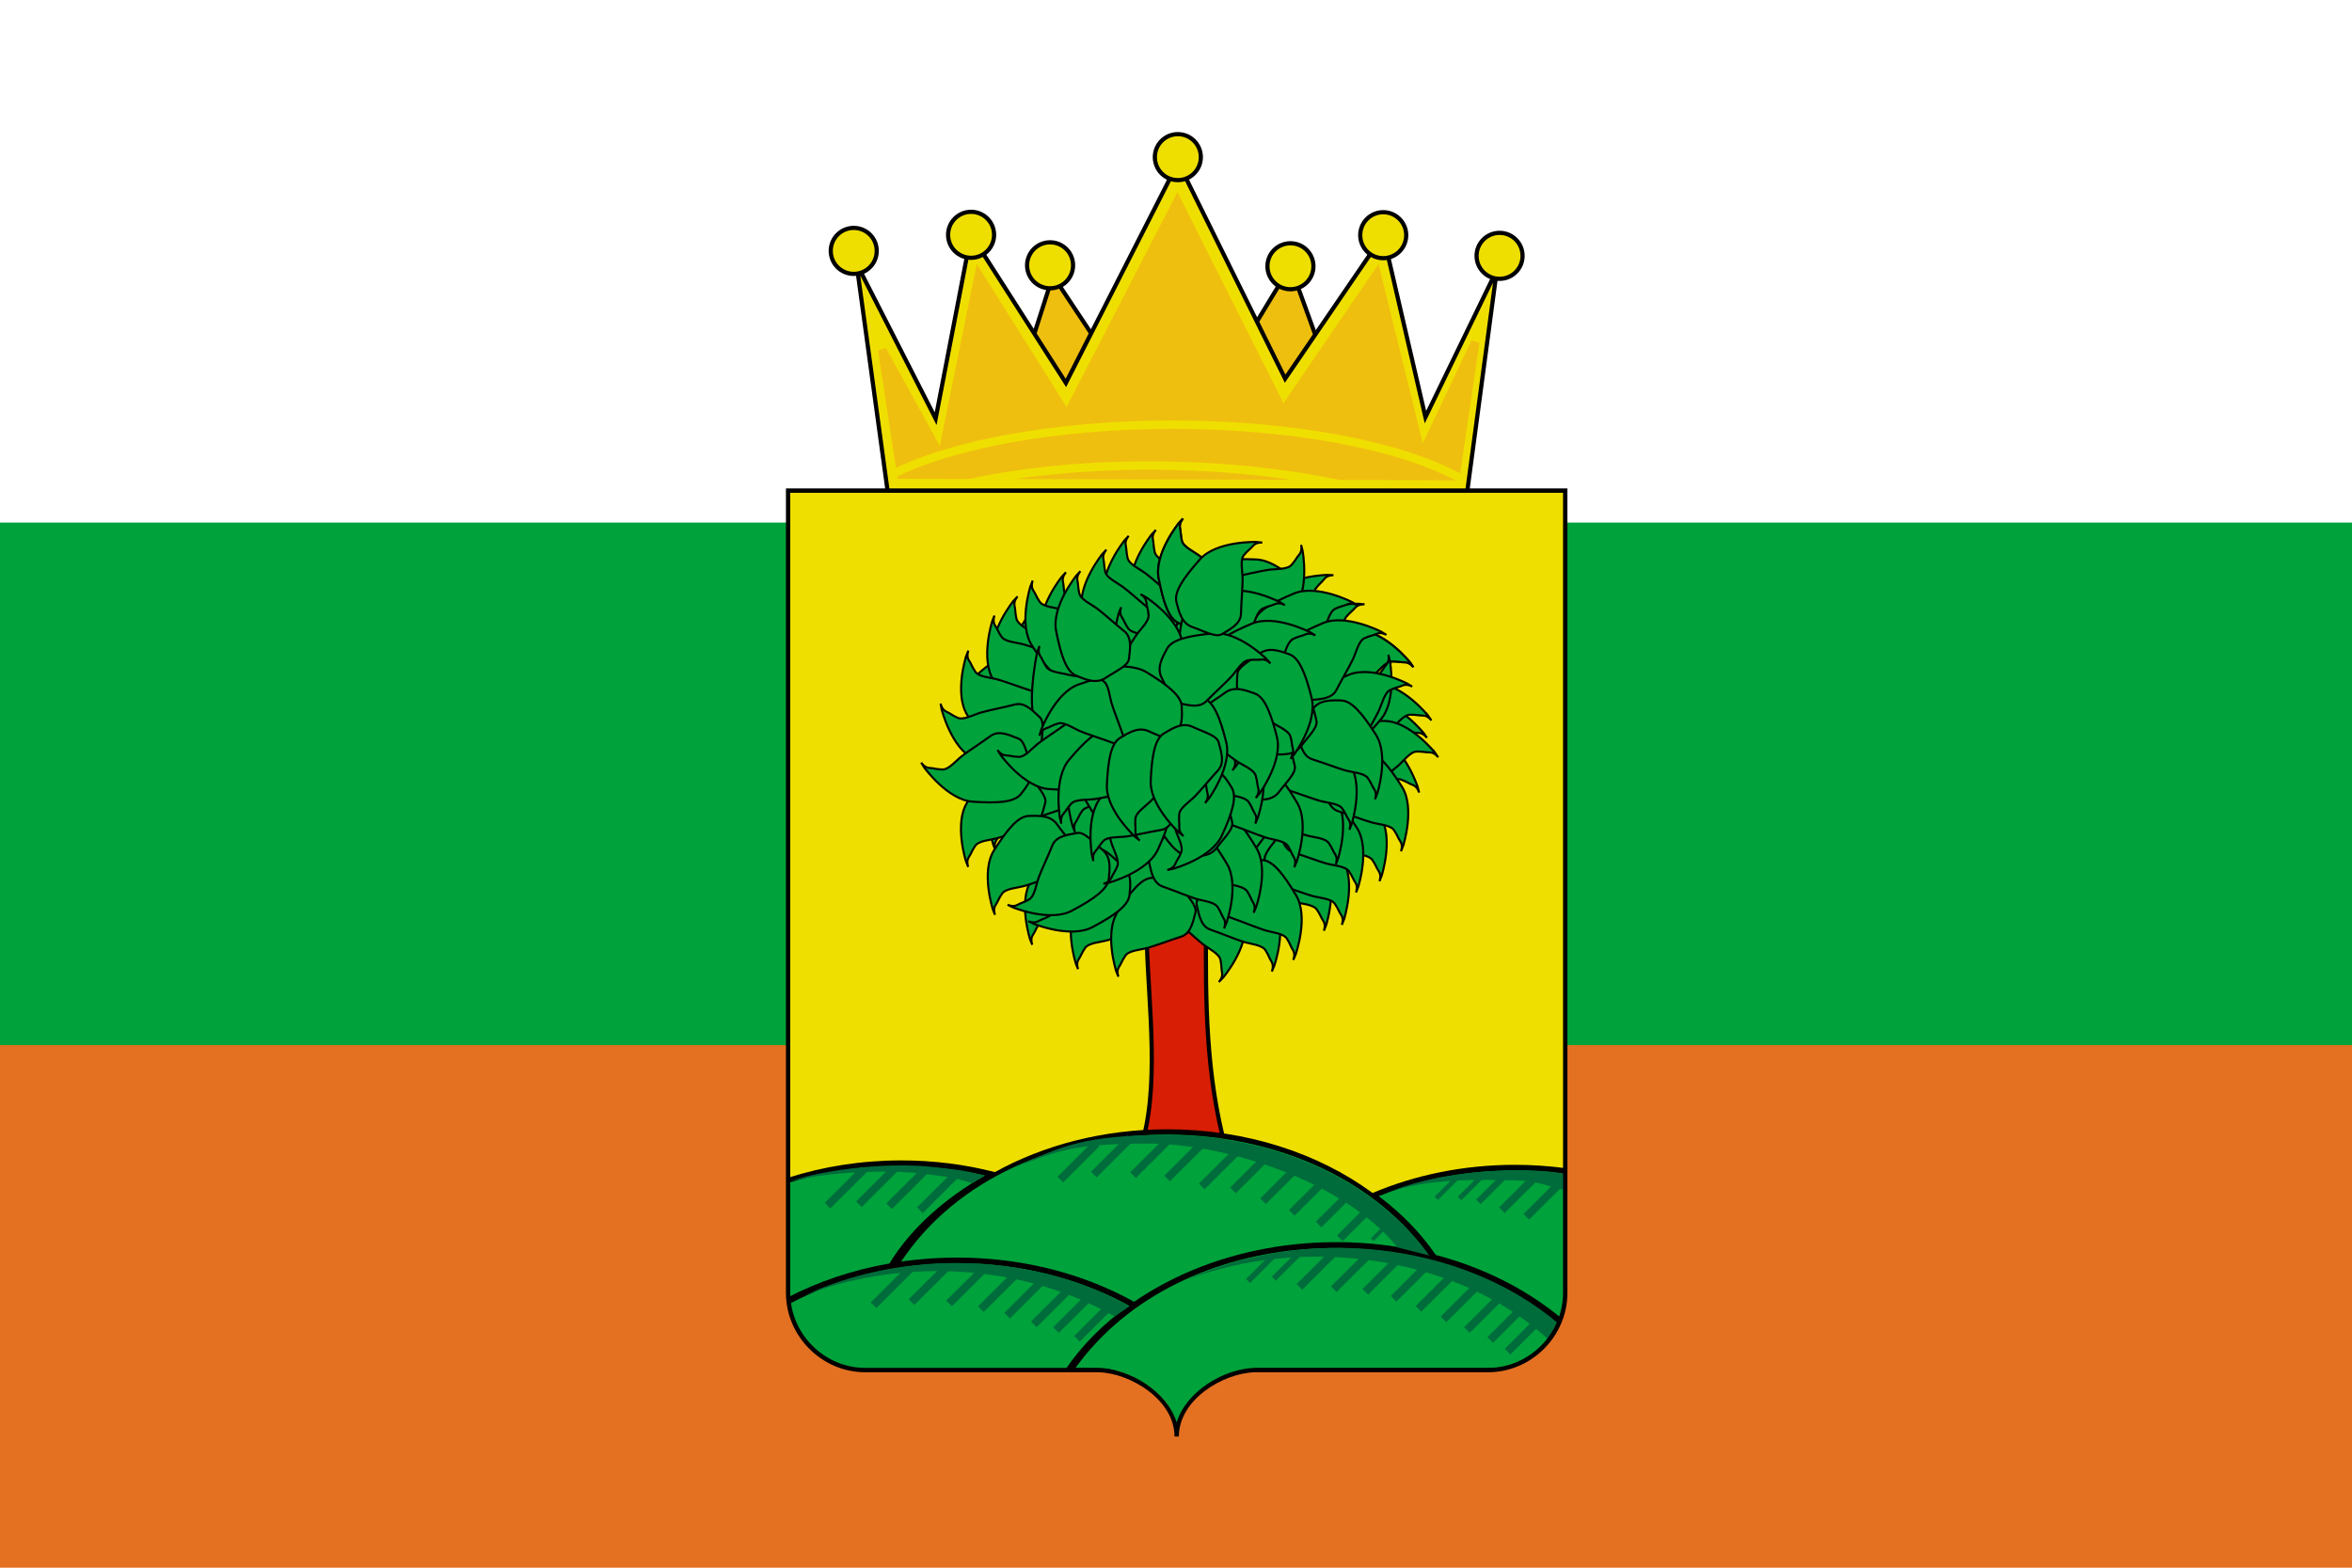 <svg xmlns="http://www.w3.org/2000/svg" width="1200" height="800" viewBox="0 0 4500 3000">
 <defs>
<style type="text/css">
<![CDATA[
.str4 {stroke:#000;stroke-width:4}
.str0 {stroke:#000;stroke-width:8}
.str3 {stroke:#EFDF00;stroke-width:16}
.str1 {stroke:#efbf0f;stroke-width:16}
.fil5 {fill:none}
.fil6 {fill:#000}
.fil7 {fill:#006C3B}
.fil1 {fill:#00A23B}
.fil0 {fill:#d81e05}
.fil3 {fill:#efbf0f}
.fil4 {fill:#EFDF00}
.fil2 {fill:white}
.fil8 {fill:#000;fill-rule:nonzero}
.fil9 {fill:#E47022}
]]>
</style>
 </defs>
<rect class="fil9" width="4500" height="3000"/>
<rect class="fil1" width="4500" height="2000"/>
<rect class="fil2" width="4500" height="1000"/>
<g id="_130753952">
<polygon id="_130849720" class="fil3 str0" points="1927.6,799.2 2014.51,527.616 2164.78,753.937 2269.8,822.738 2313.25,766.61 2468.96,509.51 2573.97,799.2 2177.46,907.834"/>
<polygon id="_22721776" class="fil4 str0" points="1698.46,941.276 2806.82,943.651 2863.82,516.757 2727.27,798.24 2646.47,450.07 2458.8,724.626 2254.13,310.75 2039.34,732.781 1857.95,449.346 1790.14,801.184 1638.75,504.407"/>
<polygon id="_130805744" class="fil3 str1" points="1724.26,908.237 1687.86,669.626 1801.57,876.215 1872.63,526.457 2041.37,794.889 2252.58,385.276 2454.6,787.259 2634.03,524.641 2719.85,871.86 2822.7,654.596 2784.77,911.816 2730.68,910.859 2730.68,910.86"/>
<circle id="_22652088" class="fil4 str0" cx="2253.53" cy="300.699" r="44"/>
<circle id="_22605056" class="fil4 str0" cx="2646.47" cy="450.07" r="44"/>
<circle id="_131043864" class="fil4 str0" cx="2869.09" cy="489.594" r="44"/>
<circle id="_22783136" class="fil4 str0" cx="1857.95" cy="449.345" r="44"/>
<circle id="_132165592" class="fil4 str0" cx="2009.08" cy="507.7" r="44"/>
<circle id="_141340656" class="fil4 str0" cx="1633.44" cy="480.125" r="44"/>
<circle id="_131021648" class="fil4 str0" cx="2468.96" cy="509.51" r="44"/>
<path id="_141358632" class="fil5 str3" d="M1705.48 908.537c116.49,-59.636 319.646,-95.861 537.791,-95.861 227.232,0 437.302,39.214 550.918,102.869"/>
<path id="_133992432" class="fil5 str3" d="M2235.43 1096.98l-385.343 -171.26c110.888,-24.977 246.246,-37.111 385.343,-34.505 116.656,2.186 231.129,14.656 330.874,36.02l-330.874 169.744z"/>
</g>
<path class="fil4" d="M1507.83 938.891l743.432 0 743.431 0 0 1535.27c0,81.243 -66.472,147.715 -147.715,147.715l-443.145 0c-66.196,0 -152.715,58.035 -152.571,127.124 0.143,-69.09 -86.376,-127.124 -152.572,-127.124l-443.144 0c-81.243,0 -147.716,-66.471 -147.716,-147.715l0 -1535.27z"/>
<path class="fil0 str0" d="M2181.53 2199.14l163.701 -0.765c-38.139,-141.273 -38.93,-281.492 -37.775,-426.534l-113.105 34.996c3.155,118.592 25.439,278.937 -12.821,392.303z"/>
<g id="_130841216">
<path id="_130802384" class="fil6" d="M1508 2253.75c66.777,-21.352 139.813,-33.152 216.366,-33.152 62.544,0 122.748,7.867 179.106,22.387 93.356,-51.611 207.204,-81.946 330.083,-81.946 151.869,0 289.964,46.318 392.585,121.913 81.044,-34.368 173.817,-53.892 272.399,-53.892 32.828,0 65.001,2.197 96.324,6.353l0 239.746c0,81.245 -66.472,147.715 -147.716,147.715 -538.835,0 -652.596,0 -1191.43,0 -81.242,0 -147.715,-66.47 -147.715,-147.715l0 -221.408z"/>
<path id="_130802000" class="fil1" d="M2992.77 2245.71l0 227.809c0,16.506 -2.747,32.398 -7.801,47.251 -64.913,-53.585 -146.329,-94.968 -237.946,-119.232 -28.953,-42.224 -65.93,-80.2 -109.226,-112.514 111.772,-44.949 235.757,-58.694 354.973,-43.313z"/>
<path id="_130801296" class="fil1" d="M2730.39 2397.35c-187.604,-44.837 -400.005,-16.283 -560.654,93.84 -134.086,-74.593 -294.536,-98.609 -445.591,-76.941 212.291,-319.54 781.196,-322.846 1006.24,-16.899z"/>
<path id="_130800448" class="fil1" d="M1884.42 2249.57c-74.471,41.995 -141.228,100.169 -182.758,168.262 -70.418,12.361 -136.016,34.635 -194.278,64.829 -0.116,-2.376 -0.175,-4.766 -0.175,-7.168l0 -211.571c119.387,-37.263 255.327,-42.027 377.211,-14.353z"/>
<path id="_130799784" class="fil1" d="M2159.62 2498.28c-48.424,34.769 -89.274,75.797 -120.448,121.426l-383.717 0c-73.243,0 -134.47,-54.029 -145.82,-124.198 196.851,-105.129 454.09,-104.32 649.984,2.772z"/>
<path id="_130798896" class="fil1" d="M2981.67 2535.89c-24.209,48.731 -74.551,82.434 -132.393,82.434l-443.144 0c-66.196,0 -152.717,58.035 -152.572,127.124 0.144,-69.09 -86.376,-127.124 -152.572,-127.124l-43.756 0c201.549,-280.78 671.752,-300.09 924.438,-82.434z"/>
<g>
<path id="_130609120" class="fil7" d="M2981.68 2532.8l-19.131 30.703c-176.353,-163.297 -473.735,-199.136 -692.702,-114.175 223.139,-102.941 521.838,-77.171 711.834,83.472z"/>
<path id="_130609016" class="fil7" d="M2904.13 2239.72c63.366,0 70.379,4.592 90.588,6.283l-0.024 31.008c-31.843,-4.3 -42.566,-16.889 -97.87,-18.158 -55.304,-1.27 -167.373,-5.389 -243.939,24.319 85.754,-36.382 187.878,-43.452 251.244,-43.452z"/>
<path id="_130608352" class="fil7" d="M2234.59 2171.92c160.33,0 373.202,58.383 500.016,230.655l-60.549 -15.287c-101.639,-126.091 -328.328,-198.861 -476.043,-198.861 -147.716,0 -177,14.867 -253.566,44.575 85.18,-39.297 129.811,-61.082 290.143,-61.082z"/>
<path id="_130607968" class="fil7" d="M1774.72 2232.31c66.504,6.184 81.141,10.268 109.701,17.262l-25.043 14.258c-35.027,-9.71 -32.432,-10.455 -96.574,-18.041 -64.142,-7.586 -178.135,-4.231 -257.661,16.279 89.206,-29.02 203.073,-35.941 269.577,-29.758z"/>
<path id="_130607584" class="fil7" d="M1829.87 2416.97c123.42,0 237.739,30.587 331.325,82.615l-28.71 19.803c-94.983,-54.673 -212.183,-86.989 -339.008,-86.989 -91.194,0 -177.4,16.722 -253.967,46.43 85.181,-39.297 184.408,-61.859 290.36,-61.859z"/>
<polygon id="_130606960" class="fil7" points="2878.93,2581.16 2948.21,2512.1 2958.95,2522.87 2889.67,2591.94"/>
<polygon id="_130606336" class="fil7" points="2622.78,2369.57 2657.42,2335.04 2662.79,2340.43 2628.15,2374.96"/>
<polygon id="_130605712" class="fil7" points="2558.13,2364.21 2627.41,2295.15 2638.15,2305.93 2568.87,2374.99"/>
<polygon id="_130605088" class="fil7" points="2517.61,2337.83 2586.89,2268.77 2597.64,2279.54 2528.35,2348.61"/>
<polygon id="_130604464" class="fil7" points="2466.07,2315.62 2535.35,2246.55 2546.1,2257.33 2476.82,2326.39"/>
<polygon id="_130603840" class="fil7" points="2411.15,2293.29 2480.43,2224.23 2491.17,2235 2421.89,2304.07"/>
<polygon id="_130603080" class="fil7" points="2353.57,2272.65 2422.86,2203.59 2433.6,2214.36 2364.32,2283.43"/>
<polygon id="_130602456" class="fil7" points="2293.82,2265.04 2363.11,2195.98 2373.85,2206.76 2304.57,2275.82"/>
<polygon id="_130601832" class="fil7" points="2227.56,2249.83 2296.84,2180.77 2307.58,2191.55 2238.3,2260.61"/>
<polygon id="_130601208" class="fil7" points="2162.44,2243.36 2231.72,2174.3 2242.46,2185.08 2173.18,2254.14"/>
<polygon id="_130596480" class="fil7" points="2023.29,2251.96 2092.57,2182.9 2103.31,2193.68 2034.03,2262.74"/>
<polygon id="_130595856" class="fil7" points="1754.67,2310.52 1823.95,2241.46 1834.69,2252.24 1765.41,2321.3"/>
<polygon id="_130595232" class="fil7" points="1695.77,2302.77 1765.05,2233.71 1775.8,2244.49 1706.51,2313.55"/>
<polygon id="_130594608" class="fil7" points="1637.91,2299.16 1707.19,2230.09 1717.93,2240.87 1648.65,2309.93"/>
<polygon id="_130593984" class="fil7" points="1577.88,2301.76 1647.16,2232.69 1657.9,2243.47 1588.62,2312.53"/>
<polygon id="_130593360" class="fil7" points="2087.42,2242.23 2156.7,2173.17 2167.45,2183.95 2098.16,2253.01"/>
<polygon id="_130592600" class="fil7" points="2055.1,2556.6 2124.38,2487.54 2135.12,2498.32 2065.84,2567.38"/>
<polygon id="_130591976" class="fil7" points="2015.01,2539.9 2084.3,2470.84 2095.04,2481.62 2025.76,2550.68"/>
<polygon id="_130591352" class="fil7" points="1972.42,2529.04 2041.71,2459.98 2052.45,2470.76 1983.17,2539.82"/>
<polygon id="_130590728" class="fil7" points="1921.48,2512.34 1990.77,2443.28 2001.51,2454.06 1932.23,2523.12"/>
<polygon id="_130590104" class="fil7" points="1871.38,2499.82 1940.66,2430.75 1951.4,2441.53 1882.12,2510.59"/>
<polygon id="_130589480" class="fil7" points="1810.42,2488.96 1879.7,2419.9 1890.44,2430.68 1821.16,2499.74"/>
<polygon id="_130580424" class="fil7" points="1738.6,2486.45 1807.88,2417.39 1818.62,2428.17 1749.34,2497.23"/>
<polygon id="_130580040" class="fil7" points="1665.94,2492.3 1735.22,2423.24 1745.97,2434.02 1676.69,2503.08"/>
<polygon id="_130579416" class="fil7" points="2914.84,2323.11 2984.12,2254.05 2994.86,2264.83 2925.58,2333.89"/>
<polygon id="_130578792" class="fil7" points="2868.07,2310.59 2937.35,2241.52 2948.1,2252.3 2878.81,2321.36"/>
<polygon id="_130578032" class="fil7" points="2824.15,2295.53 2880.85,2239.02 2889.64,2247.84 2832.94,2304.35"/>
<polygon id="_130577408" class="fil7" points="2789.15,2290.07 2832.69,2246.67 2839.44,2253.44 2795.91,2296.84"/>
<polygon id="_130494432" class="fil7" points="2744.83,2289.85 2785.42,2249.39 2791.71,2255.7 2751.13,2296.16"/>
<polygon id="_130494240" class="fil7" points="2845.83,2558.91 2915.11,2489.85 2925.86,2500.63 2856.57,2569.69"/>
<polygon id="_130493616" class="fil7" points="2801.05,2539.88 2870.33,2470.82 2881.07,2481.6 2811.79,2550.66"/>
<polygon id="_130492992" class="fil7" points="2756.36,2519.52 2825.64,2450.46 2836.39,2461.24 2767.1,2530.3"/>
<polygon id="_130492368" class="fil7" points="2708.52,2499.28 2777.8,2430.22 2788.54,2441 2719.26,2510.06"/>
<polygon id="_130491744" class="fil7" points="2660.9,2479.99 2730.18,2410.93 2740.93,2421.71 2671.65,2490.77"/>
<polygon id="_130491120" class="fil7" points="2606.69,2466.74 2675.97,2397.68 2686.71,2408.46 2617.43,2477.52"/>
<polygon id="_130490496" class="fil7" points="2546.58,2461.67 2615.86,2392.61 2626.6,2403.39 2557.32,2472.45"/>
<polygon id="_130489736" class="fil7" points="2480.68,2457.32 2549.96,2388.26 2560.7,2399.04 2491.42,2468.1"/>
<polygon id="_130489112" class="fil7" points="2433.28,2443.18 2482.34,2394.28 2489.94,2401.91 2440.88,2450.82"/>
<polygon id="_130488728" class="fil7" points="2384.03,2447.53 2433.09,2398.62 2440.7,2406.25 2391.64,2455.16"/>
</g>
</g>
<g id="_131115568">
<path id="_130981472" class="fil1 str4" d="M2272.17 1705.49c0,0 -43.426,-62.425 -30.759,-108.563 12.665,-46.14 25.331,-75.995 44.329,-82.328 18.999,-6.332 39.807,-13.57 56.996,0 17.189,13.571 41.615,26.237 41.615,39.807 0,13.571 4.524,39.807 -12.665,51.568 -17.19,11.76 -41.616,30.759 -54.282,38.901 -12.665,8.143 -33.474,15.38 -37.091,27.142 -3.619,11.76 -2.714,15.379 -5.428,24.426 -2.714,9.047 4.524,18.093 4.524,18.093l-7.238 -9.046z"/>
<path id="_130981088" class="fil1 str4" d="M2075.83 1688.57c0,0 -43.426,-62.424 -30.759,-108.563 12.666,-46.139 25.331,-75.995 44.33,-82.326 18.998,-6.333 39.806,-13.571 56.995,0 17.189,13.57 41.615,26.236 41.615,39.806 0,13.571 4.524,39.807 -12.665,51.568 -17.19,11.76 -41.616,30.759 -54.281,38.902 -12.666,8.141 -33.474,15.379 -37.093,27.141 -3.619,11.76 -2.714,15.379 -5.428,24.426 -2.714,9.047 4.524,18.095 4.524,18.095l-7.238 -9.047z"/>
<path id="_130980264" class="fil1 str4" d="M2203.67 1022.5c0,0 -47.911,59.05 -38.685,105.998 9.227,46.948 19.656,77.656 38.135,85.374 18.48,7.717 38.697,16.469 56.841,4.205 18.143,-12.266 43.437,-23.094 44.439,-36.628 1,-13.533 7.448,-39.364 -8.826,-52.361 -16.276,-12.997 -39.234,-33.746 -51.265,-42.801 -12.03,-9.054 -32.248,-17.808 -34.988,-29.803 -2.741,-11.996 -1.572,-15.539 -3.612,-24.761 -2.04,-9.223 5.846,-17.711 5.846,-17.711l-7.886 8.487z"/>
<path id="_130979440" class="fil1 str4" d="M2151.71 1033.89c0,0 -47.911,59.05 -38.685,105.998 9.227,46.948 19.656,77.656 38.135,85.374 18.48,7.717 38.697,16.469 56.841,4.205 18.143,-12.266 43.437,-23.094 44.439,-36.628 1.002,-13.533 7.448,-39.364 -8.826,-52.361 -16.276,-12.997 -39.234,-33.746 -51.265,-42.801 -12.03,-9.054 -32.248,-17.808 -34.988,-29.803 -2.741,-11.996 -1.572,-15.539 -3.612,-24.761 -2.04,-9.223 5.846,-17.711 5.846,-17.711l-7.886 8.487z"/>
<path id="_130978616" class="fil1 str4" d="M2255.57 1000.81c0,0 -47.911,59.049 -38.685,105.998 9.227,46.948 19.656,77.655 38.135,85.372 18.48,7.717 38.697,16.471 56.841,4.205 18.143,-12.265 43.437,-23.094 44.439,-36.627 1.002,-13.533 7.448,-39.364 -8.826,-52.362 -16.276,-12.997 -39.234,-33.745 -51.265,-42.8 -12.03,-9.054 -32.248,-17.808 -34.988,-29.804 -2.741,-11.995 -1.572,-15.537 -3.612,-24.761 -2.04,-9.222 5.846,-17.711 5.846,-17.711l-7.886 8.489z"/>
<path id="_130977792" class="fil1 str4" d="M2255.57 1000.81c0,0 -47.911,59.049 -38.685,105.998 9.227,46.948 19.656,77.655 38.135,85.372 18.48,7.717 38.697,16.471 56.841,4.205 18.143,-12.265 43.437,-23.094 44.439,-36.627 1.002,-13.533 7.448,-39.364 -8.826,-52.362 -16.276,-12.997 -39.234,-33.745 -51.265,-42.8 -12.03,-9.054 -32.248,-17.808 -34.988,-29.804 -2.741,-11.995 -1.572,-15.537 -3.612,-24.761 -2.04,-9.222 5.846,-17.711 5.846,-17.711l-7.886 8.489z"/>
<path id="_130976832" class="fil1 str4" d="M2109 1060.29c0,0 -47.913,59.05 -38.685,105.998 9.227,46.948 19.656,77.656 38.135,85.374 18.48,7.717 38.697,16.469 56.839,4.205 18.144,-12.266 43.439,-23.094 44.439,-36.628 1.002,-13.533 7.448,-39.364 -8.826,-52.361 -16.274,-12.997 -39.233,-33.746 -51.263,-42.801 -12.031,-9.054 -32.248,-17.808 -34.989,-29.803 -2.741,-11.996 -1.572,-15.539 -3.611,-24.761 -2.04,-9.223 5.845,-17.711 5.845,-17.711l-7.885 8.487z"/>
<path id="_130976008" class="fil1 str4" d="M1974.56 1167.83c0,0 -47.913,59.05 -38.686,105.998 9.228,46.948 19.656,77.656 38.135,85.374 18.48,7.716 38.698,16.469 56.841,4.205 18.144,-12.266 43.439,-23.094 44.439,-36.628 1.002,-13.533 7.448,-39.364 -8.826,-52.361 -16.274,-12.997 -39.233,-33.746 -51.263,-42.801 -12.031,-9.054 -32.248,-17.808 -34.989,-29.803 -2.741,-11.996 -1.572,-15.539 -3.612,-24.761 -2.039,-9.223 5.846,-17.712 5.846,-17.712l-7.885 8.489z"/>
<path id="_130975184" class="fil1 str4" d="M2031.6 1103.58c0,0 -47.913,59.05 -38.685,105.998 9.227,46.948 19.655,77.656 38.134,85.374 18.48,7.716 38.698,16.469 56.841,4.205 18.144,-12.266 43.439,-23.094 44.439,-36.628 1.002,-13.533 7.448,-39.364 -8.826,-52.361 -16.274,-12.998 -39.233,-33.746 -51.263,-42.801 -12.031,-9.054 -32.248,-17.808 -34.989,-29.803 -2.741,-11.996 -1.572,-15.539 -3.611,-24.761 -2.04,-9.223 5.845,-17.712 5.845,-17.712l-7.885 8.489z"/>
<path id="_130974360" class="fil1 str4" d="M1939.07 1149.87c0,0 -47.913,59.049 -38.685,105.997 9.227,46.949 19.656,77.656 38.135,85.374 18.48,7.717 38.697,16.471 56.839,4.205 18.144,-12.265 43.439,-23.094 44.44,-36.627 1,-13.534 7.447,-39.365 -8.828,-52.362 -16.274,-12.997 -39.233,-33.745 -51.263,-42.801 -12.031,-9.054 -32.248,-17.808 -34.989,-29.803 -2.741,-11.996 -1.572,-15.539 -3.611,-24.761 -2.04,-9.222 5.845,-17.711 5.845,-17.711l-7.885 8.489z"/>
<path id="_130973536" class="fil1 str4" d="M2285.48 1188.96c0,0 -47.911,59.05 -38.685,105.998 9.227,46.948 19.656,77.656 38.135,85.374 18.48,7.716 38.697,16.469 56.841,4.205 18.143,-12.266 43.437,-23.094 44.439,-36.628 1.002,-13.533 7.448,-39.364 -8.826,-52.361 -16.276,-12.997 -39.234,-33.746 -51.265,-42.801 -12.03,-9.054 -32.248,-17.808 -34.988,-29.803 -2.741,-11.996 -1.572,-15.539 -3.612,-24.761 -2.04,-9.223 5.846,-17.712 5.846,-17.712l-7.886 8.489z"/>
<path id="_130972712" class="fil1 str4" d="M1859.55 1300.95c0,0 51.47,-55.975 99.26,-53.66 47.791,2.315 79.687,8.177 90.005,25.341 10.317,17.164 21.912,35.896 12.41,55.628 -9.502,19.732 -16.545,46.33 -29.79,49.285 -13.245,2.955 -37.866,13.082 -53.088,-1.134 -15.221,-14.216 -39.083,-33.919 -49.787,-44.509 -10.706,-10.589 -22.299,-29.321 -34.566,-30.292 -12.267,-0.972 -15.602,0.699 -25.023,0.02 -9.42,-0.679 -16.675,8.355 -16.675,8.355l7.254 -9.034z"/>
<path id="_130971072" class="fil1 str4" d="M2115.11 1450.55c0,0 66.454,-36.965 111.094,-19.748 44.642,17.216 73.081,32.804 77.481,52.341 4.401,19.537 9.521,40.964 -5.7,56.709 -15.221,15.746 -30.267,38.784 -43.769,37.427 -13.502,-1.357 -40.058,0.52 -50.042,-17.759 -9.983,-18.28 -26.442,-44.484 -33.278,-57.9 -6.835,-13.416 -11.955,-34.844 -23.295,-39.621 -11.341,-4.776 -15.032,-4.238 -23.761,-7.844 -8.731,-3.605 -18.456,2.692 -18.456,2.692l9.725 -6.296z"/>
<path id="_130970248" class="fil1 str4" d="M2497.17 1133.26c0,0 -46.051,-60.511 -93.849,-62.643 -47.799,-2.131 -80.101,0.743 -91.968,16.876 -11.867,16.131 -25.15,33.706 -17.522,54.235 7.629,20.529 12.172,47.666 25.085,51.837 12.913,4.172 36.489,16.541 52.964,3.801 16.475,-12.742 42.064,-30.145 53.705,-39.694 11.641,-9.549 24.925,-27.125 37.23,-26.953 12.303,0.171 15.469,2.145 24.912,2.343 9.443,0.198 15.827,9.867 15.827,9.867l-6.384 -9.668z"/>
<path id="_130916736" class="fil1 str4" d="M2400.08 1693.03c0,0 49.219,-57.965 41.042,-105.107 -8.177,-47.142 -17.917,-78.076 -36.22,-86.203 -18.303,-8.128 -38.32,-17.33 -56.733,-5.473 -18.412,11.857 -43.942,22.119 -45.246,35.627 -1.303,13.507 -8.324,39.188 7.656,52.545 15.98,13.357 38.47,34.613 50.296,43.935 11.825,9.32 31.841,18.522 34.315,30.576 2.472,12.054 1.225,15.569 3.058,24.835 1.832,9.266 -6.241,17.576 -6.241,17.576l8.073 -8.31z"/>
<path id="_130915912" class="fil1 str4" d="M2339.97 1870.94c0,0 49.218,-57.965 41.041,-105.107 -8.177,-47.142 -17.917,-78.076 -36.22,-86.203 -18.302,-8.128 -38.32,-17.33 -56.732,-5.473 -18.413,11.857 -43.943,22.119 -45.246,35.627 -1.303,13.507 -8.326,39.188 7.656,52.545 15.98,13.357 38.47,34.613 50.295,43.935 11.825,9.32 31.843,18.522 34.315,30.576 2.473,12.054 1.225,15.569 3.058,24.835 1.833,9.266 -6.24,17.576 -6.24,17.576l8.073 -8.31z"/>
<path id="_130915088" class="fil1 str4" d="M2712.29 1505.58c0,0 -23.642,-72.273 -68.094,-89.973 -44.453,-17.699 -75.909,-25.585 -92.413,-14.241 -16.503,11.345 -34.819,23.587 -34.349,45.482 0.469,21.895 -4.144,49.02 6.684,57.2 10.829,8.178 29.04,27.599 48.784,20.971 19.744,-6.628 49.626,-14.672 63.757,-19.872 14.131,-5.199 32.446,-17.442 44.013,-13.242 11.565,4.2 13.909,7.103 22.763,10.39 8.855,3.286 11.713,14.513 11.713,14.513l-2.858 -11.228z"/>
<path id="_130914264" class="fil1 str4" d="M2723.49 1402.48c0,0 -47.676,-59.241 -95.515,-60.074 -47.839,-0.834 -80.053,2.915 -91.476,19.363 -11.425,16.448 -24.227,34.377 -16.044,54.691 8.183,20.314 13.461,47.319 26.483,51.138 13.022,3.82 36.924,15.546 53.047,2.362 16.124,-13.184 41.231,-31.274 52.609,-41.137 11.379,-9.861 24.181,-27.79 36.484,-27.952 12.305,-0.163 15.522,1.724 24.967,1.667 9.445,-0.058 16.089,9.433 16.089,9.433l-6.644 -9.491z"/>
<path id="_130547624" class="fil1 str4" d="M2732.11 1369.29c0,0 -47.676,-59.241 -95.515,-60.076 -47.839,-0.834 -80.052,2.916 -91.476,19.364 -11.425,16.448 -24.227,34.377 -16.044,54.691 8.184,20.314 13.461,47.319 26.483,51.138 13.022,3.82 36.924,15.546 53.048,2.362 16.123,-13.184 41.23,-31.276 52.608,-41.137 11.379,-9.862 24.181,-27.791 36.484,-27.953 12.305,-0.162 15.522,1.726 24.967,1.668 9.445,-0.058 16.089,9.433 16.089,9.433l-6.644 -9.491z"/>
<path id="_130546800" class="fil1 str4" d="M2745.06 1439.78c0,0 -47.675,-59.241 -95.515,-60.076 -47.839,-0.834 -80.052,2.916 -91.476,19.364 -11.425,16.447 -24.227,34.377 -16.043,54.691 8.183,20.314 13.46,47.317 26.482,51.138 13.022,3.82 36.924,15.546 53.048,2.362 16.124,-13.185 41.23,-31.276 52.609,-41.137 11.378,-9.862 24.18,-27.791 36.484,-27.953 12.303,-0.162 15.522,1.726 24.966,1.668 9.445,-0.058 16.089,9.433 16.089,9.433l-6.644 -9.491z"/>
<path id="_132724112" class="fil1 str4" d="M2697.54 1267.36c0,0 -47.675,-59.242 -95.515,-60.076 -47.839,-0.834 -80.052,2.916 -91.476,19.364 -11.425,16.447 -24.227,34.376 -16.043,54.691 8.183,20.314 13.46,47.317 26.482,51.138 13.022,3.82 36.924,15.544 53.048,2.361 16.124,-13.184 41.23,-31.274 52.609,-41.135 11.378,-9.862 24.18,-27.791 36.484,-27.953 12.303,-0.162 15.522,1.724 24.966,1.668 9.445,-0.058 16.089,9.433 16.089,9.433l-6.644 -9.491z"/>
<path id="_22646512" class="fil1 str4" d="M2697.54 1267.36c0,0 -47.675,-59.242 -95.515,-60.076 -47.839,-0.834 -80.052,2.916 -91.476,19.364 -11.425,16.447 -24.227,34.376 -16.043,54.691 8.183,20.314 13.46,47.317 26.482,51.138 13.022,3.82 36.924,15.544 53.048,2.361 16.124,-13.184 41.23,-31.274 52.609,-41.135 11.378,-9.862 24.18,-27.791 36.484,-27.953 12.303,-0.162 15.522,1.724 24.966,1.668 9.445,-0.058 16.089,9.433 16.089,9.433l-6.644 -9.491z"/>
<path id="_22612168" class="fil1 str4" d="M2599.27 1155.42c0,0 -76.007,-2.302 -107.748,33.5 -31.741,35.802 -49.839,62.713 -44.772,82.088 5.067,19.375 10.363,40.759 31.117,47.752 20.754,6.992 44.701,20.542 56.071,13.133 11.369,-7.409 35.821,-17.942 36.289,-38.765 0.469,-20.823 3.05,-51.66 2.956,-66.717 -0.093,-15.057 -5.391,-36.441 2.487,-45.894 7.878,-9.452 11.403,-10.67 17.502,-17.883 6.098,-7.213 17.629,-6.089 17.629,-6.089l-11.531 -1.124z"/>
<path id="_134090680" class="fil1 str4" d="M2539.7 1100.17c0,0 -76.032,1.261 -106.062,38.511 -30.028,37.25 -46.846,64.978 -40.877,84.094 5.969,19.116 12.261,40.23 33.32,46.241 21.059,6.013 45.615,18.425 56.624,10.492 11.01,-7.932 34.941,-19.6 34.433,-40.422 -0.507,-20.822 0.627,-51.746 -0.171,-66.782 -0.798,-15.035 -7.091,-36.149 0.334,-45.96 7.427,-9.811 10.892,-11.193 16.645,-18.684 5.753,-7.491 17.324,-6.908 17.324,-6.908l-11.571 -0.582z"/>
<path id="_134176696" class="fil1 str4" d="M2659.15 1264.15c0,0 13.926,74.757 -16.585,111.612 -30.513,36.854 -54.331,58.864 -74.252,56.828 -19.923,-2.036 -41.867,-3.992 -51.958,-23.428 -10.091,-19.437 -27.154,-41.024 -21.575,-53.395 5.578,-12.371 12.24,-38.147 32.744,-41.803 20.504,-3.656 50.581,-10.934 65.474,-13.15 14.893,-2.216 36.836,-0.261 44.971,-9.495 8.133,-9.234 8.796,-12.905 14.988,-20.036 6.194,-7.131 3.314,-18.353 3.314,-18.353l2.88 11.222z"/>
<path id="_134676392" class="fil1 str4" d="M2492.21 1053.88c0,0 13.926,74.757 -16.585,111.611 -30.513,36.855 -54.331,58.865 -74.254,56.829 -19.922,-2.037 -41.865,-3.992 -51.958,-23.43 -10.091,-19.436 -27.152,-41.023 -21.574,-53.394 5.578,-12.371 12.239,-38.147 32.744,-41.803 20.504,-3.656 50.581,-10.935 65.474,-13.15 14.893,-2.216 36.836,-0.261 44.969,-9.495 8.134,-9.234 8.797,-12.905 14.989,-20.036 6.194,-7.131 3.314,-18.353 3.314,-18.353l2.88 11.222z"/>
<path id="_130830264" class="fil1 str4" d="M2692.07 1307.94c0,0 -67.495,-35.026 -111.62,-16.525 -44.124,18.501 -72.099,34.906 -75.933,54.561 -3.834,19.656 -8.332,41.223 7.338,56.522 15.671,15.299 31.377,37.891 44.835,36.144 13.457,-1.748 40.057,-0.64 49.507,-19.2 9.45,-18.561 25.145,-45.23 31.589,-58.839 6.443,-13.609 10.941,-35.176 22.139,-40.279 11.197,-5.102 14.902,-4.671 23.524,-8.528 8.622,-3.856 18.526,2.156 18.526,2.156l-9.904 -6.012z"/>
<path id="_130551720" class="fil1 str4" d="M2587.14 1152.34c0,0 -67.495,-35.026 -111.62,-16.524 -44.124,18.501 -72.099,34.905 -75.933,54.561 -3.834,19.656 -8.332,41.223 7.339,56.522 15.671,15.299 31.376,37.891 44.834,36.143 13.457,-1.747 40.057,-0.639 49.507,-19.2 9.45,-18.56 25.145,-45.23 31.589,-58.839 6.443,-13.609 10.942,-35.174 22.139,-40.278 11.197,-5.102 14.902,-4.671 23.524,-8.528 8.622,-3.857 18.526,2.156 18.526,2.156l-9.904 -6.013z"/>
<path id="_130990608" class="fil1 str4" d="M2642.75 1208.96c0,0 -67.495,-35.026 -111.62,-16.525 -44.124,18.502 -72.099,34.906 -75.933,54.562 -3.834,19.656 -8.332,41.223 7.339,56.52 15.67,15.299 31.376,37.892 44.834,36.144 13.457,-1.747 40.057,-0.64 49.507,-19.2 9.45,-18.561 25.145,-45.23 31.589,-58.839 6.443,-13.609 10.941,-35.176 22.139,-40.278 11.197,-5.104 14.902,-4.672 23.524,-8.529 8.622,-3.856 18.526,2.157 18.526,2.157l-9.904 -6.013z"/>
<path id="_22648376" class="fil1 str4" d="M2448.43 1152.04c0,0 -67.495,-35.026 -111.62,-16.525 -44.125,18.502 -72.099,34.906 -75.933,54.562 -3.834,19.656 -8.333,41.222 7.338,56.52 15.671,15.299 31.377,37.891 44.835,36.144 13.456,-1.748 40.057,-0.64 49.507,-19.2 9.449,-18.561 25.145,-45.23 31.587,-58.839 6.444,-13.609 10.942,-35.176 22.14,-40.279 11.197,-5.102 14.902,-4.671 23.524,-8.528 8.622,-3.856 18.526,2.156 18.526,2.156l-9.904 -6.012z"/>
<path id="_130484024" class="fil1 str4" d="M2506.76 1209.97c0,0 -67.496,-35.026 -111.62,-16.525 -44.125,18.502 -72.1,34.906 -75.934,54.562 -3.834,19.656 -8.332,41.222 7.339,56.52 15.671,15.299 31.376,37.891 44.834,36.144 13.457,-1.747 40.058,-0.64 49.507,-19.2 9.45,-18.561 25.146,-45.23 31.589,-58.839 6.444,-13.609 10.942,-35.176 22.139,-40.278 11.197,-5.104 14.902,-4.672 23.525,-8.529 8.622,-3.856 18.526,2.156 18.526,2.156l-9.904 -6.012z"/>
<path id="_132726696" class="fil1 str4" d="M2621.89 1421.15c0,0 -67.496,-35.026 -111.62,-16.525 -44.125,18.502 -72.099,34.906 -75.933,54.562 -3.834,19.656 -8.333,41.223 7.338,56.52 15.671,15.299 31.376,37.892 44.834,36.144 13.457,-1.747 40.058,-0.64 49.508,-19.2 9.449,-18.561 25.145,-45.23 31.587,-58.839 6.444,-13.609 10.942,-35.176 22.139,-40.278 11.198,-5.104 14.903,-4.672 23.525,-8.529 8.622,-3.856 18.526,2.157 18.526,2.157l-9.904 -6.013z"/>
<path id="_130584528" class="fil1 str4" d="M2643.53 1675.65c0,0 23.235,-72.406 -2.391,-112.811 -25.626,-40.406 -46.481,-65.241 -66.502,-65.731 -20.02,-0.49 -42.035,-1.315 -54.495,16.696 -12.461,18.009 -32.106,37.276 -28.13,50.25 3.976,12.976 7.336,39.386 27.216,45.595 19.88,6.21 48.801,17.221 63.295,21.295 14.496,4.075 36.51,4.899 43.416,15.085 6.905,10.185 7.1,13.91 12.345,21.764 5.245,7.856 0.976,18.626 0.976,18.626l4.27 -10.771z"/>
<path id="_22620064" class="fil1 str4" d="M2537.22 1770.39c0,0 23.235,-72.405 -2.392,-112.811 -25.625,-40.406 -46.481,-65.241 -66.501,-65.731 -20.021,-0.489 -42.035,-1.315 -54.496,16.696 -12.459,18.011 -32.105,37.276 -28.129,50.251 3.976,12.974 7.336,39.385 27.216,45.595 19.88,6.209 48.8,17.219 63.295,21.294 14.496,4.075 36.51,4.9 43.416,15.085 6.905,10.185 7.1,13.91 12.345,21.765 5.245,7.854 0.976,18.625 0.976,18.625l4.27 -10.771z"/>
<path id="_22619960" class="fil1 str4" d="M2571.51 1759.18c0,0 23.235,-72.406 -2.392,-112.811 -25.625,-40.406 -46.481,-65.241 -66.501,-65.731 -20.02,-0.49 -42.035,-1.315 -54.495,16.696 -12.461,18.011 -32.106,37.276 -28.13,50.251 3.976,12.974 7.336,39.385 27.216,45.594 19.88,6.21 48.8,17.221 63.295,21.295 14.496,4.075 36.51,4.899 43.416,15.085 6.905,10.185 7.1,13.91 12.345,21.764 5.245,7.856 0.976,18.626 0.976,18.626l4.27 -10.771z"/>
<path id="_141299552" class="fil1 str4" d="M2598.63 1697.14c0,0 23.235,-72.406 -2.391,-112.812 -25.626,-40.406 -46.481,-65.241 -66.502,-65.73 -20.02,-0.49 -42.035,-1.315 -54.495,16.695 -12.461,18.011 -32.106,37.276 -28.13,50.251 3.976,12.976 7.336,39.385 27.216,45.595 19.88,6.21 48.801,17.219 63.295,21.294 14.496,4.076 36.51,4.9 43.416,15.085 6.905,10.186 7.1,13.91 12.345,21.765 5.245,7.856 0.976,18.625 0.976,18.625l4.27 -10.769z"/>
<path id="_134172592" class="fil1 str4" d="M2560.03 1643.16c0,0 23.235,-72.406 -2.392,-112.812 -25.625,-40.404 -46.481,-65.239 -66.501,-65.73 -20.02,-0.49 -42.035,-1.315 -54.495,16.696 -12.461,18.009 -32.106,37.276 -28.13,50.25 3.976,12.976 7.336,39.386 27.216,45.595 19.88,6.21 48.801,17.221 63.295,21.295 14.496,4.075 36.51,4.899 43.416,15.084 6.905,10.186 7.1,13.911 12.345,21.765 5.245,7.856 0.976,18.626 0.976,18.626l4.27 -10.771z"/>
<path id="_134172400" class="fil1 str4" d="M2684.71 1618.35c0,0 23.235,-72.406 -2.391,-112.811 -25.626,-40.406 -46.481,-65.241 -66.502,-65.731 -20.02,-0.49 -42.035,-1.315 -54.495,16.696 -12.461,18.011 -32.105,37.276 -28.13,50.251 3.976,12.974 7.336,39.385 27.216,45.594 19.88,6.21 48.801,17.221 63.295,21.295 14.496,4.075 36.511,4.899 43.416,15.085 6.905,10.185 7.1,13.91 12.345,21.764 5.245,7.856 0.976,18.626 0.976,18.626l4.27 -10.771z"/>
<path id="_134086544" class="fil1 str4" d="M2586 1577.16c0,0 23.235,-72.406 -2.391,-112.812 -25.625,-40.404 -46.481,-65.239 -66.502,-65.73 -20.02,-0.49 -42.035,-1.315 -54.495,16.696 -12.459,18.009 -32.105,37.276 -28.13,50.25 3.976,12.976 7.336,39.386 27.216,45.595 19.88,6.21 48.801,17.221 63.297,21.295 14.495,4.075 36.51,4.899 43.415,15.084 6.905,10.186 7.101,13.911 12.345,21.765 5.245,7.856 0.976,18.626 0.976,18.626l4.27 -10.771z"/>
<path id="_133943144" class="fil1 str4" d="M2634.96 1518.96c0,0 23.235,-72.406 -2.392,-112.811 -25.625,-40.406 -46.481,-65.241 -66.501,-65.731 -20.021,-0.49 -42.035,-1.315 -54.496,16.696 -12.459,18.009 -32.105,37.276 -28.129,50.25 3.974,12.976 7.336,39.386 27.215,45.595 19.88,6.21 48.801,17.221 63.297,21.295 14.496,4.075 36.51,4.899 43.415,15.085 6.906,10.185 7.101,13.91 12.346,21.764 5.245,7.856 0.974,18.626 0.974,18.626l4.271 -10.771z"/>
<path id="_133271536" class="fil1 str4" d="M2058.35 1843.86c0,0 -23.235,-72.406 2.391,-112.812 25.625,-40.404 46.481,-65.239 66.501,-65.73 20.021,-0.49 42.035,-1.315 54.496,16.696 12.459,18.009 32.105,37.276 28.129,50.25 -3.974,12.976 -7.335,39.386 -27.215,45.595 -19.88,6.21 -48.801,17.221 -63.297,21.295 -14.495,4.075 -36.51,4.899 -43.415,15.085 -6.906,10.185 -7.101,13.91 -12.346,21.764 -5.244,7.856 -0.974,18.626 -0.974,18.626l-4.27 -10.771z"/>
<path id="_133271448" class="fil1 str4" d="M1970.74 1797.3c0,0 -23.235,-72.406 2.392,-112.812 25.625,-40.404 46.481,-65.239 66.501,-65.73 20.02,-0.49 42.035,-1.315 54.495,16.696 12.461,18.009 32.106,37.276 28.13,50.25 -3.976,12.976 -7.336,39.385 -27.216,45.595 -19.88,6.21 -48.8,17.221 -63.295,21.295 -14.496,4.075 -36.51,4.899 -43.416,15.084 -6.905,10.186 -7.1,13.911 -12.345,21.765 -5.245,7.856 -0.976,18.626 -0.976,18.626l-4.27 -10.771z"/>
<path id="_133857144" class="fil1 str4" d="M1979.84 1676.51c0,0 -23.235,-72.406 2.391,-112.811 25.626,-40.406 46.481,-65.241 66.502,-65.731 20.02,-0.49 42.035,-1.315 54.495,16.696 12.461,18.011 32.105,37.276 28.13,50.25 -3.976,12.976 -7.336,39.386 -27.216,45.595 -19.88,6.21 -48.801,17.221 -63.295,21.295 -14.496,4.075 -36.511,4.899 -43.416,15.085 -6.905,10.185 -7.1,13.91 -12.345,21.764 -5.245,7.856 -0.976,18.626 -0.976,18.626l-4.27 -10.771z"/>
<path id="_133947368" class="fil1 str4" d="M2052.55 1581.81c0,0 -23.235,-72.406 2.392,-112.812 25.625,-40.406 46.481,-65.241 66.501,-65.73 20.021,-0.49 42.035,-1.315 54.495,16.695 12.461,18.011 32.106,37.276 28.13,50.251 -3.976,12.976 -7.336,39.385 -27.216,45.595 -19.88,6.21 -48.8,17.219 -63.295,21.294 -14.496,4.076 -36.51,4.9 -43.416,15.085 -6.905,10.186 -7.1,13.91 -12.345,21.765 -5.245,7.856 -0.976,18.625 -0.976,18.625l-4.27 -10.769z"/>
<path id="_133783464" class="fil1 str4" d="M1900.52 1616.81c0,0 -23.235,-72.406 2.391,-112.812 25.626,-40.404 46.481,-65.239 66.502,-65.73 20.02,-0.49 42.035,-1.315 54.495,16.696 12.461,18.009 32.105,37.276 28.13,50.25 -3.976,12.976 -7.336,39.386 -27.216,45.595 -19.88,6.21 -48.801,17.221 -63.295,21.295 -14.496,4.075 -36.51,4.899 -43.416,15.084 -6.905,10.186 -7.1,13.911 -12.345,21.765 -5.245,7.856 -0.976,18.626 -0.976,18.626l-4.27 -10.771z"/>
<path id="_133709752" class="fil1 str4" d="M1848.2 1648.33c0,0 -23.233,-72.406 2.392,-112.811 25.625,-40.406 46.481,-65.241 66.501,-65.731 20.021,-0.49 42.035,-1.315 54.496,16.696 12.459,18.011 32.105,37.276 28.129,50.25 -3.974,12.976 -7.335,39.386 -27.215,45.595 -19.88,6.21 -48.801,17.221 -63.297,21.295 -14.495,4.075 -36.51,4.899 -43.415,15.085 -6.906,10.185 -7.101,13.91 -12.346,21.764 -5.245,7.856 -0.974,18.626 -0.974,18.626l-4.271 -10.771z"/>
<path id="_133709648" class="fil1 str4" d="M1898.43 1188.73c0,0 -23.235,72.406 2.392,112.812 25.625,40.404 46.481,65.239 66.501,65.73 20.021,0.49 42.035,1.315 54.496,-16.696 12.459,-18.009 32.105,-37.276 28.129,-50.25 -3.974,-12.976 -7.335,-39.386 -27.215,-45.595 -19.88,-6.21 -48.801,-17.221 -63.297,-21.295 -14.495,-4.075 -36.51,-4.899 -43.415,-15.085 -6.906,-10.185 -7.101,-13.91 -12.346,-21.764 -5.245,-7.856 -0.974,-18.626 -0.974,-18.626l-4.271 10.771z"/>
<path id="_133648184" class="fil1 str4" d="M1848.48 1255.77c0,0 -23.235,72.406 2.392,112.811 25.625,40.406 46.481,65.241 66.501,65.731 20.02,0.49 42.035,1.315 54.495,-16.696 12.461,-18.011 32.106,-37.276 28.13,-50.251 -3.976,-12.974 -7.336,-39.385 -27.216,-45.594 -19.88,-6.21 -48.801,-17.221 -63.295,-21.295 -14.496,-4.075 -36.51,-4.899 -43.416,-15.085 -6.905,-10.185 -7.1,-13.91 -12.345,-21.764 -5.245,-7.856 -0.976,-18.626 -0.976,-18.626l-4.27 10.771z"/>
<path id="_133635848" class="fil1 str4" d="M1971.56 1121.83c0,0 -23.235,72.406 2.392,112.812 25.625,40.404 46.481,65.239 66.501,65.73 20.021,0.49 42.035,1.315 54.496,-16.696 12.459,-18.009 32.105,-37.276 28.129,-50.25 -3.976,-12.976 -7.336,-39.386 -27.216,-45.595 -19.879,-6.21 -48.8,-17.221 -63.295,-21.295 -14.496,-4.075 -36.51,-4.899 -43.416,-15.085 -6.905,-10.185 -7.1,-13.91 -12.345,-21.764 -5.245,-7.856 -0.976,-18.626 -0.976,-18.626l-4.27 10.771z"/>
<path id="_133574384" class="fil1 str4" d="M2140.81 1172.65c0,0 -23.235,72.406 2.391,112.812 25.626,40.406 46.481,65.241 66.502,65.73 20.02,0.49 42.035,1.315 54.495,-16.695 12.461,-18.011 32.105,-37.277 28.13,-50.251 -3.976,-12.976 -7.336,-39.385 -27.216,-45.595 -19.88,-6.21 -48.801,-17.219 -63.295,-21.295 -14.496,-4.075 -36.51,-4.899 -43.416,-15.084 -6.905,-10.186 -7.1,-13.91 -12.345,-21.765 -5.245,-7.856 -0.976,-18.625 -0.976,-18.625l-4.27 10.769z"/>
<path id="_132820920" class="fil1 str4" d="M1984.66 1246.93c0,0 -18.278,83.156 -6.319,129.484l21.164 81.992 109.457 -145.476c12.522,-16.642 -48.801,-17.221 -63.297,-21.295 -14.495,-4.075 -36.51,-4.899 -43.415,-15.085 -6.906,-10.185 -7.101,-13.91 -12.346,-21.764 -5.245,-7.856 -0.974,-18.626 -0.974,-18.626l-4.271 10.771z"/>
<path id="_132820840" class="fil1 str4" d="M2128.5 1677.36c0,0 -23.235,-72.406 2.391,-112.811 25.626,-40.406 46.481,-65.241 66.502,-65.731 20.02,-0.49 42.035,-1.315 54.495,16.696 12.461,18.011 32.105,37.276 28.13,50.251 -3.976,12.974 -7.336,39.385 -27.216,45.594 -19.88,6.21 -48.801,17.221 -63.295,21.295 -14.496,4.075 -36.51,4.899 -43.416,15.085 -6.905,10.185 -7.1,13.91 -12.345,21.764 -5.245,7.856 -0.976,18.626 -0.976,18.626l-4.27 -10.771z"/>
<path id="_133427128" class="fil1 str4" d="M2069.84 1736.03c0,0 -23.235,-72.405 2.391,-112.811 25.625,-40.406 46.481,-65.241 66.501,-65.73 20.021,-0.49 42.035,-1.316 54.496,16.695 12.459,18.011 32.105,37.276 28.129,50.251 -3.974,12.974 -7.335,39.385 -27.215,45.595 -19.88,6.209 -48.801,17.219 -63.297,21.294 -14.495,4.075 -36.51,4.9 -43.415,15.085 -6.906,10.185 -7.101,13.91 -12.346,21.765 -5.244,7.854 -0.974,18.625 -0.974,18.625l-4.27 -10.771z"/>
<path id="_133427048" class="fil1 str4" d="M2151.78 1757.38c0,0 -23.233,-72.406 2.392,-112.811 25.625,-40.406 46.481,-65.241 66.501,-65.731 20.021,-0.489 42.035,-1.315 54.496,16.696 12.459,18.011 32.105,37.276 28.129,50.251 -3.974,12.974 -7.335,39.385 -27.215,45.595 -19.88,6.209 -48.801,17.219 -63.297,21.294 -14.495,4.075 -36.51,4.899 -43.415,15.085 -6.906,10.185 -7.101,13.91 -12.346,21.765 -5.245,7.854 -0.974,18.625 -0.974,18.625l-4.271 -10.771z"/>
<path id="_133054384" class="fil1 str4" d="M2135.57 1858.4c0,0 -23.235,-72.405 2.391,-112.811 25.626,-40.406 46.481,-65.241 66.502,-65.731 20.02,-0.489 42.035,-1.315 54.495,16.696 12.461,18.011 32.105,37.276 28.13,50.251 -3.976,12.974 -7.336,39.385 -27.216,45.595 -19.88,6.209 -48.801,17.219 -63.295,21.294 -14.496,4.075 -36.511,4.9 -43.416,15.085 -6.905,10.185 -7.1,13.91 -12.345,21.765 -5.245,7.854 -0.976,18.625 -0.976,18.625l-4.27 -10.771z"/>
<path id="_22786616" class="fil1 str4" d="M1899.47 1739.94c0,0 -23.235,-72.406 2.392,-112.811 25.625,-40.406 46.481,-65.241 66.501,-65.731 20.02,-0.49 42.035,-1.315 54.495,16.696 12.461,18.009 32.106,37.276 28.13,50.25 -3.976,12.976 -7.336,39.386 -27.216,45.595 -19.88,6.21 -48.8,17.221 -63.295,21.295 -14.496,4.075 -36.51,4.899 -43.416,15.085 -6.905,10.185 -7.1,13.91 -12.345,21.764 -5.245,7.856 -0.976,18.626 -0.976,18.626l-4.27 -10.771z"/>
<path id="_22787160" class="fil1 str4" d="M1801.66 1357.74c0,0 18.51,73.755 61.61,94.532 43.1,20.777 73.925,30.852 91.185,20.694 17.259,-10.158 36.389,-21.084 37.458,-42.958 1.069,-21.874 7.576,-48.608 -2.652,-57.528 -10.228,-8.918 -27.029,-29.57 -47.191,-24.344 -20.161,5.226 -50.535,11.151 -64.995,15.346 -14.461,4.195 -33.591,15.122 -44.834,10.12 -11.243,-5.002 -13.376,-8.062 -21.978,-11.962 -8.603,-3.9 -10.665,-15.301 -10.665,-15.301l2.062 11.401z"/>
<path id="_22787704" class="fil1 str4" d="M1977.65 1767.76c0,0 70.381,28.792 112.656,6.384 42.274,-22.408 68.655,-41.27 70.7,-61.192 2.044,-19.921 4.578,-41.805 -12.41,-55.628 -16.987,-13.822 -34.666,-34.905 -47.911,-31.95 -13.245,2.954 -39.836,4.252 -47.574,23.589 -7.736,19.337 -20.96,47.315 -26.15,61.449 -5.189,14.134 -7.722,36.019 -18.413,42.112 -10.691,6.092 -14.42,5.998 -22.658,10.616 -8.239,4.619 -18.645,-0.475 -18.645,-0.475l10.405 5.094z"/>
<path id="_22788248" class="fil1 str4" d="M1938.07 1736.43c0,0 70.381,28.792 112.656,6.385 42.274,-22.408 68.655,-41.27 70.7,-61.192 2.044,-19.922 4.578,-41.806 -12.41,-55.629 -16.987,-13.821 -34.666,-34.905 -47.911,-31.95 -13.245,2.955 -39.837,4.252 -47.574,23.59 -7.736,19.337 -20.96,47.314 -26.15,61.449 -5.189,14.134 -7.722,36.019 -18.413,42.111 -10.691,6.093 -14.42,5.998 -22.658,10.617 -8.239,4.618 -18.645,-0.476 -18.645,-0.476l10.405 5.094z"/>
<path id="_22788792" class="fil1 str4" d="M1768.63 1469.14c0,0 44.515,61.652 92.244,64.984 47.731,3.333 80.095,1.272 92.363,-14.556 12.269,-15.828 25.99,-33.064 18.88,-53.778 -7.11,-20.714 -10.97,-47.958 -23.774,-52.453 -12.804,-4.494 -36.06,-17.453 -52.851,-5.131 -16.792,12.324 -42.808,29.078 -54.686,38.331 -11.878,9.253 -25.599,26.489 -37.896,26.008 -12.295,-0.482 -15.41,-2.533 -24.846,-2.97 -9.435,-0.436 -15.574,-10.261 -15.574,-10.261l6.139 9.826z"/>
<path id="_22667968" class="fil1 str4" d="M1914.63 1445.01c0,0 44.515,61.651 92.245,64.984 47.73,3.333 80.094,1.271 92.362,-14.557 12.269,-15.828 25.99,-33.064 18.88,-53.778 -7.11,-20.713 -10.97,-47.956 -23.774,-52.452 -12.803,-4.495 -36.06,-17.454 -52.851,-5.131 -16.791,12.322 -42.808,29.076 -54.686,38.33 -11.878,9.254 -25.599,26.49 -37.896,26.008 -12.295,-0.481 -15.41,-2.533 -24.846,-2.969 -9.435,-0.436 -15.574,-10.261 -15.574,-10.261l6.139 9.826z"/>
<path id="_21905928" class="fil1 str4" d="M2437.89 1848.56c0,0 25.376,-71.683 0.963,-112.833 -24.415,-41.148 -44.523,-66.593 -64.519,-67.677 -19.997,-1.084 -41.978,-2.563 -54.967,15.069 -12.99,17.633 -33.198,36.306 -29.611,49.392 3.588,13.088 6.162,39.587 25.85,46.384 19.687,6.798 48.267,18.663 62.635,23.166 14.367,4.504 36.348,5.982 42.947,16.369 6.6,10.385 6.684,14.114 11.693,22.122 5.01,8.008 0.422,18.646 0.422,18.646l4.589 -10.638z"/>
<path id="_22671728" class="fil1 str4" d="M2478.93 1826.43c0,0 25.376,-71.683 0.963,-112.833 -24.413,-41.148 -44.522,-66.593 -64.519,-67.677 -19.996,-1.084 -41.978,-2.563 -54.967,15.069 -12.99,17.633 -33.198,36.306 -29.61,49.394 3.587,13.087 6.162,39.586 25.848,46.383 19.687,6.798 48.267,18.663 62.635,23.166 14.368,4.505 36.348,5.983 42.948,16.369 6.599,10.385 6.683,14.114 11.693,22.122 5.009,8.008 0.42,18.646 0.42,18.646l4.589 -10.638z"/>
<path id="_134467512" class="fil1 str4" d="M2403.13 1736.18c0,0 25.376,-71.683 0.963,-112.832 -24.413,-41.15 -44.522,-66.593 -64.519,-67.677 -19.996,-1.085 -41.978,-2.563 -54.967,15.069 -12.99,17.633 -33.198,36.305 -29.61,49.392 3.587,13.088 6.162,39.586 25.848,46.384 19.687,6.797 48.267,18.663 62.635,23.166 14.368,4.504 36.348,5.982 42.948,16.368 6.599,10.387 6.684,14.115 11.693,22.123 5.009,8.007 0.422,18.646 0.422,18.646l4.587 -10.639z"/>
<path id="_141354464" class="fil1 str4" d="M2346.55 1766.08c0,0 25.376,-71.683 0.963,-112.832 -24.413,-41.15 -44.522,-66.593 -64.518,-67.677 -19.997,-1.084 -41.979,-2.563 -54.968,15.069 -12.989,17.633 -33.198,36.305 -29.61,49.392 3.588,13.088 6.162,39.586 25.848,46.384 19.688,6.797 48.268,18.663 62.635,23.166 14.368,4.504 36.35,5.982 42.948,16.368 6.6,10.387 6.684,14.115 11.693,22.123 5.009,8.007 0.422,18.646 0.422,18.646l4.587 -10.639z"/>
<path id="_141361208" class="fil1 str4" d="M2480.83 1649.1c0,0 25.376,-71.683 0.963,-112.832 -24.413,-41.15 -44.522,-66.593 -64.519,-67.677 -19.997,-1.085 -41.978,-2.564 -54.967,15.069 -12.99,17.631 -33.198,36.305 -29.611,49.392 3.588,13.088 6.162,39.586 25.85,46.384 19.687,6.797 48.267,18.661 62.635,23.166 14.367,4.504 36.348,5.982 42.947,16.368 6.6,10.387 6.684,14.115 11.694,22.123 5.009,8.007 0.42,18.645 0.42,18.645l4.589 -10.638z"/>
<path id="_22675000" class="fil1 str4" d="M2098.72 1228.06c0,0 -25.376,71.683 -0.963,112.833 24.413,41.148 44.522,66.593 64.519,67.677 19.996,1.084 41.978,2.563 54.967,-15.069 12.99,-17.633 33.198,-36.306 29.61,-49.392 -3.588,-13.088 -6.162,-39.587 -25.848,-46.384 -19.687,-6.798 -48.267,-18.663 -62.635,-23.166 -14.368,-4.504 -36.348,-5.982 -42.948,-16.369 -6.599,-10.385 -6.684,-14.114 -11.693,-22.122 -5.009,-8.008 -0.422,-18.646 -0.422,-18.646l-4.587 10.638z"/>
<path id="_130483032" class="fil1 str4" d="M2329.05 1349.47c0,0 -25.376,71.685 -0.963,112.833 24.413,41.148 44.522,66.593 64.519,67.677 19.996,1.084 41.978,2.563 54.967,-15.069 12.99,-17.633 33.198,-36.306 29.61,-49.392 -3.587,-13.088 -6.162,-39.587 -25.848,-46.384 -19.687,-6.798 -48.267,-18.663 -62.635,-23.166 -14.368,-4.504 -36.348,-5.982 -42.948,-16.369 -6.599,-10.385 -6.683,-14.114 -11.693,-22.122 -5.009,-8.008 -0.42,-18.646 -0.42,-18.646l-4.589 10.638z"/>
<path id="_141382992" class="fil1 str4" d="M2370.49 1262.67c0,0 -25.376,71.683 -0.963,112.832 24.413,41.15 44.522,66.593 64.519,67.678 19.996,1.084 41.978,2.563 54.967,-15.07 12.99,-17.631 33.198,-36.305 29.61,-49.392 -3.587,-13.088 -6.162,-39.586 -25.848,-46.383 -19.687,-6.798 -48.267,-18.663 -62.635,-23.167 -14.368,-4.504 -36.348,-5.982 -42.948,-16.368 -6.599,-10.385 -6.684,-14.115 -11.693,-22.122 -5.009,-8.008 -0.422,-18.646 -0.422,-18.646l-4.587 10.638z"/>
<path id="_22737808" class="fil1 str4" d="M2209.26 1457.02c0,0 -25.376,71.683 -0.963,112.833 24.413,41.148 44.522,66.593 64.519,67.677 19.997,1.084 41.978,2.563 54.967,-15.069 12.99,-17.633 33.198,-36.306 29.611,-49.394 -3.588,-13.087 -6.162,-39.586 -25.85,-46.383 -19.687,-6.798 -48.267,-18.663 -62.635,-23.166 -14.367,-4.505 -36.348,-5.983 -42.947,-16.369 -6.6,-10.385 -6.684,-14.114 -11.694,-22.122 -5.009,-8.008 -0.42,-18.646 -0.42,-18.646l-4.589 10.638z"/>
<path id="_130834376" class="fil1 str4" d="M2080.57 1423.38c0,0 -25.376,71.683 -0.961,112.832 24.413,41.148 44.522,66.593 64.518,67.677 19.997,1.084 41.978,2.563 54.967,-15.069 12.99,-17.633 33.198,-36.306 29.611,-49.392 -3.588,-13.088 -6.162,-39.586 -25.848,-46.384 -19.688,-6.798 -48.268,-18.663 -62.635,-23.166 -14.368,-4.504 -36.35,-5.982 -42.948,-16.369 -6.6,-10.385 -6.684,-14.114 -11.693,-22.122 -5.01,-8.007 -0.422,-18.646 -0.422,-18.646l-4.589 10.639z"/>
<path id="_22604120" class="fil1 str4" d="M2219.94 1342.18c0,0 -25.376,71.683 -0.963,112.832 24.413,41.15 44.522,66.593 64.519,67.677 19.996,1.085 41.978,2.563 54.967,-15.069 12.99,-17.633 33.198,-36.305 29.61,-49.392 -3.587,-13.088 -6.162,-39.586 -25.848,-46.384 -19.687,-6.797 -48.267,-18.663 -62.635,-23.166 -14.368,-4.504 -36.348,-5.982 -42.948,-16.368 -6.599,-10.387 -6.683,-14.115 -11.693,-22.123 -5.009,-8.007 -0.42,-18.646 -0.42,-18.646l-4.589 10.639z"/>
<path id="_131284968" class="fil1 str4" d="M2111.99 1300.4c0,0 -25.376,71.683 -0.963,112.833 24.413,41.148 44.522,66.592 64.519,67.677 19.996,1.084 41.978,2.563 54.967,-15.07 12.99,-17.631 33.198,-36.305 29.61,-49.392 -3.588,-13.087 -6.162,-39.586 -25.848,-46.383 -19.687,-6.798 -48.268,-18.663 -62.635,-23.166 -14.368,-4.505 -36.348,-5.983 -42.948,-16.369 -6.599,-10.385 -6.684,-14.115 -11.693,-22.122 -5.009,-8.008 -0.422,-18.646 -0.422,-18.646l-4.587 10.638z"/>
<path id="_132075416" class="fil1 str4" d="M2229.3 1280.52c0,0 -25.376,71.683 -0.963,112.832 24.415,41.15 44.523,66.593 64.519,67.677 19.997,1.085 41.978,2.564 54.967,-15.069 12.99,-17.631 33.198,-36.305 29.611,-49.392 -3.588,-13.088 -6.162,-39.586 -25.85,-46.384 -19.687,-6.797 -48.267,-18.663 -62.635,-23.166 -14.367,-4.504 -36.348,-5.982 -42.947,-16.368 -6.6,-10.387 -6.684,-14.115 -11.693,-22.123 -5.01,-8.007 -0.422,-18.645 -0.422,-18.645l-4.589 10.638z"/>
<path id="_132280232" class="fil1 str4" d="M2406.24 1565.54c0,0 25.376,-71.683 0.961,-112.832 -24.413,-41.15 -44.522,-66.593 -64.518,-67.677 -19.997,-1.085 -41.978,-2.564 -54.967,15.069 -12.99,17.631 -33.198,36.305 -29.611,49.392 3.588,13.088 6.162,39.586 25.848,46.384 19.688,6.797 48.268,18.661 62.635,23.166 14.368,4.504 36.35,5.982 42.948,16.368 6.6,10.385 6.684,14.115 11.693,22.122 5.01,8.008 0.422,18.646 0.422,18.646l4.589 -10.638z"/>
<path id="_132440000" class="fil1 str4" d="M2244.55 1662.51c0,0 73.362,-20.014 93.254,-63.528 19.891,-43.515 29.334,-74.541 18.827,-91.589 -10.508,-17.048 -21.823,-35.95 -43.715,-36.573 -21.892,-0.621 -48.754,-6.581 -57.461,3.827 -8.708,10.409 -29.013,27.628 -23.375,47.679 5.637,20.05 12.181,50.296 16.67,64.668 4.489,14.372 15.806,33.275 11.034,44.617 -4.772,11.343 -7.787,13.538 -11.511,22.218 -3.723,8.681 -15.079,10.975 -15.079,10.975l11.356 -2.294z"/>
<path id="_132501400" class="fil1 str4" d="M2122.31 1688.93c0,0 73.362,-20.014 93.254,-63.528 19.891,-43.515 29.334,-74.541 18.827,-91.589 -10.508,-17.048 -21.823,-35.95 -43.715,-36.573 -21.892,-0.621 -48.754,-6.581 -57.461,3.827 -8.708,10.409 -29.013,27.628 -23.375,47.679 5.636,20.05 12.181,50.296 16.67,64.668 4.489,14.372 15.806,33.275 11.034,44.617 -4.772,11.342 -7.787,13.538 -11.511,22.218 -3.723,8.681 -15.079,10.975 -15.079,10.975l11.356 -2.294z"/>
<path id="_132513704" class="fil1 str4" d="M2089.15 1636.59c0,0 -13.095,-74.907 17.825,-111.42 30.919,-36.513 54.98,-58.257 74.879,-55.998 19.898,2.258 41.819,4.457 51.693,24.005 9.875,19.547 26.695,41.323 20.98,53.63 -5.715,12.308 -12.663,38.009 -33.206,41.437 -20.544,3.428 -50.7,10.371 -65.616,12.422 -14.917,2.05 -36.837,-0.149 -45.073,8.994 -8.236,9.143 -8.94,12.807 -15.211,19.869 -6.272,7.063 -3.517,18.317 -3.517,18.317l-2.754 -11.254z"/>
<path id="_22627824" class="fil1 str4" d="M2027.89 1565.04c0,0 -13.096,-74.907 17.824,-111.419 30.92,-36.514 54.981,-58.257 74.881,-56 19.898,2.258 41.818,4.457 51.693,24.005 9.875,19.548 26.695,41.323 20.98,53.632 -5.715,12.308 -12.663,38.009 -33.207,41.437 -20.543,3.428 -50.699,10.371 -65.616,12.422 -14.916,2.05 -36.837,-0.149 -45.073,8.994 -8.235,9.143 -8.939,12.806 -15.21,19.869 -6.272,7.062 -3.518,18.315 -3.518,18.315l-2.753 -11.254z"/>
<path id="_22648992" class="fil1 str4" d="M1991.97 1396.89c0,0 26.622,-71.231 71.77,-87.07 45.149,-15.84 76.906,-22.413 92.924,-10.394 16.018,12.019 33.81,25.011 32.432,46.868 -1.378,21.856 2.106,49.15 -9.053,56.872 -11.159,7.722 -30.159,26.37 -49.611,18.928 -19.453,-7.443 -48.976,-16.718 -62.878,-22.501 -13.902,-5.782 -31.694,-18.774 -43.424,-15.057 -11.731,3.716 -14.191,6.52 -23.176,9.436 -8.983,2.916 -12.305,14.015 -12.305,14.015l3.321 -11.099z"/>
<path id="_130486096" class="fil1 str4" d="M2192.26 1142.65c0,0 63.997,41.073 69.939,88.548 5.941,47.476 5.656,79.905 -9.477,93.021 -15.132,13.117 -31.591,27.762 -52.663,21.797 -21.072,-5.966 -48.485,-8.328 -53.675,-20.866 -5.19,-12.539 -19.402,-35.05 -8.017,-52.491 11.385,-17.441 26.689,-44.336 35.278,-56.703 8.589,-12.367 25.048,-27.012 23.894,-39.263 -1.154,-12.25 -3.374,-15.248 -4.326,-24.645 -0.952,-9.398 -11.099,-14.989 -11.099,-14.989l10.147 5.591z"/>
<path id="_22785240" class="fil1 str4" d="M2365.31 1465.32c0,0 44.758,-61.475 33.087,-107.876 -11.671,-46.402 -23.692,-76.521 -42.549,-83.262 -18.859,-6.739 -39.505,-14.424 -56.982,-1.226 -17.478,13.198 -42.171,25.336 -42.463,38.903 -0.292,13.566 -5.379,39.699 11.553,51.827 16.932,12.129 40.945,31.648 53.433,40.061 12.488,8.413 33.135,16.096 36.5,27.932 3.365,11.837 2.383,15.435 4.902,24.539 2.519,9.103 -4.911,17.992 -4.911,17.992l7.43 -8.889z"/>
<path id="_22639344" class="fil1 str4" d="M2476.39 1443.24c0,0 44.757,-61.475 33.086,-107.876 -11.671,-46.401 -23.691,-76.521 -42.549,-83.262 -18.858,-6.739 -39.504,-14.424 -56.982,-1.226 -17.477,13.198 -42.17,25.336 -42.462,38.903 -0.292,13.567 -5.379,39.699 11.553,51.828 16.932,12.128 40.945,31.646 53.433,40.059 12.487,8.413 33.135,16.096 36.5,27.932 3.365,11.837 2.382,15.435 4.902,24.539 2.519,9.103 -4.911,17.992 -4.911,17.992l7.43 -8.889z"/>
<path id="_141362432" class="fil1 str4" d="M2409.99 1518.16c0,0 44.758,-61.475 33.087,-107.876 -11.671,-46.402 -23.692,-76.521 -42.549,-83.262 -18.858,-6.739 -39.505,-14.424 -56.982,-1.226 -17.477,13.198 -42.17,25.336 -42.462,38.903 -0.293,13.566 -5.379,39.699 11.553,51.827 16.932,12.129 40.944,31.648 53.432,40.061 12.488,8.413 33.135,16.096 36.5,27.932 3.365,11.837 2.383,15.435 4.902,24.539 2.519,9.103 -4.911,17.992 -4.911,17.992l7.43 -8.889z"/>
<path id="_141363352" class="fil1 str4" d="M2312.96 1527.93c0,0 44.758,-61.475 33.087,-107.876 -11.671,-46.402 -23.691,-76.522 -42.549,-83.262 -18.858,-6.741 -39.505,-14.424 -56.982,-1.226 -17.477,13.198 -42.17,25.335 -42.462,38.902 -0.292,13.567 -5.379,39.7 11.553,51.828 16.932,12.129 40.944,31.648 53.432,40.061 12.488,8.413 33.136,16.096 36.501,27.932 3.365,11.836 2.382,15.435 4.902,24.537 2.518,9.104 -4.912,17.993 -4.912,17.993l7.43 -8.889z"/>
<path id="_15332480" class="fil1 str4" d="M2423.11 1261.01c0,0 -54.018,-53.523 -101.648,-48.987 -47.63,4.534 -79.22,11.872 -88.729,29.497 -9.508,17.624 -20.219,36.876 -9.81,56.145 10.409,19.268 18.681,45.51 32.049,47.846 13.368,2.336 38.433,11.308 52.977,-3.6 14.545,-14.908 37.465,-35.7 47.665,-46.775 10.201,-11.075 20.913,-30.327 33.12,-31.867 12.209,-1.54 15.618,-0.026 24.997,-1.142 9.379,-1.116 17.046,7.57 17.046,7.57l-7.667 -8.686z"/>
<path id="_22740632" class="fil1 str4" d="M2081.09 1286.38c0,0 71.94,-24.638 112.837,0.197 40.896,24.835 66.131,45.203 67.01,65.211 0.879,20.007 2.132,42.001 -15.633,54.809 -17.764,12.808 -36.644,32.824 -49.694,29.102 -13.05,-3.723 -39.521,-6.569 -46.116,-26.324 -6.595,-19.756 -18.165,-48.457 -22.521,-62.87 -4.356,-14.413 -5.609,-36.409 -15.926,-43.114 -10.317,-6.706 -14.046,-6.829 -22.002,-11.92 -7.955,-5.092 -18.64,-0.613 -18.64,-0.613l10.685 -4.479z"/>
<path id="_130613152" class="fil1 str4" d="M2171.71 1601.34c0,0 -56.125,-51.307 -53.949,-99.104 2.177,-47.797 7.945,-79.71 25.078,-90.078 17.134,-10.367 35.834,-22.016 55.592,-12.572 19.759,9.445 46.378,16.41 49.371,29.647 2.993,13.235 13.192,37.828 -0.979,53.091 -14.172,15.263 -33.806,39.182 -44.363,49.917 -10.558,10.736 -29.257,22.384 -30.192,34.655 -0.935,12.269 0.745,15.599 0.093,25.022 -0.651,9.423 8.404,16.651 8.404,16.651l-9.054 -7.228z"/>
<path id="_130867104" class="fil1 str4" d="M2255.55 1592.87c0,0 -56.125,-51.308 -53.948,-99.104 2.177,-47.797 7.944,-79.71 25.078,-90.078 17.134,-10.368 35.832,-22.017 55.592,-12.572 19.759,9.444 46.377,16.41 49.371,29.646 2.993,13.237 13.192,37.828 -0.979,53.092 -14.172,15.262 -33.807,39.181 -44.363,49.917 -10.558,10.735 -29.257,22.384 -30.192,34.654 -0.935,12.269 0.745,15.6 0.093,25.023 -0.652,9.423 8.404,16.65 8.404,16.65l-9.056 -7.227z"/>
<path id="_22749168" class="fil1 str4" d="M2059.33 1101.52c0,0 -47.911,59.049 -38.685,105.997 9.227,46.949 19.656,77.656 38.135,85.374 18.48,7.717 38.697,16.471 56.841,4.205 18.143,-12.265 43.437,-23.094 44.439,-36.627 1.002,-13.534 7.448,-39.365 -8.826,-52.362 -16.276,-12.997 -39.234,-33.746 -51.265,-42.801 -12.03,-9.054 -32.248,-17.808 -34.988,-29.803 -2.741,-11.996 -1.572,-15.539 -3.612,-24.761 -2.04,-9.222 5.846,-17.711 5.846,-17.711l-7.886 8.489z"/>
<path id="_22683400" class="fil1 str4" d="M2403.69 1037.16c0,0 -76.002,-2.482 -107.828,33.243 -31.827,35.726 -49.989,62.594 -44.968,81.98 5.021,19.387 10.266,40.785 31.003,47.826 20.738,7.042 44.653,20.648 56.04,13.267 11.387,-7.382 35.863,-17.858 36.382,-38.679 0.519,-20.822 3.174,-51.652 3.116,-66.71 -0.058,-15.057 -5.303,-36.453 2.597,-45.888 7.9,-9.433 11.428,-10.643 17.544,-17.842 6.115,-7.199 17.643,-6.046 17.643,-6.046l-11.529 -1.153z"/>
</g>
<path class="fil8" d="M2998.86 934.723l0 1539.43 0 0 0 0c0,83.029 -68.817,151.85 -151.847,151.858l0 0 0 0 -446.303 0c-61.72,1.744 -145.342,53.121 -145.263,122.928l-8.301 0c0,-69.794 -83.53,-121.169 -145.237,-122.927l-446.329 0 0 0 0 -0c-83.03,0 -151.85,-68.818 -151.858,-151.848l0 0 0 0 0 -1539.43 1495.2 -0zm-1486.86 8.334l0 1531.1 0 0 0 0c0,78.428 65.129,143.546 143.557,143.548l0 0 0 0 446.556 0c59.578,1.696 130.878,45.052 149.159,104.161 18.284,-59.115 89.602,-102.48 149.187,-104.163l446.53 0 0 0 0 0c78.428,0 143.545,-65.131 143.546,-143.557l0 0 0 0 0 -1531.1 -1478.53 0z"/>
</svg>